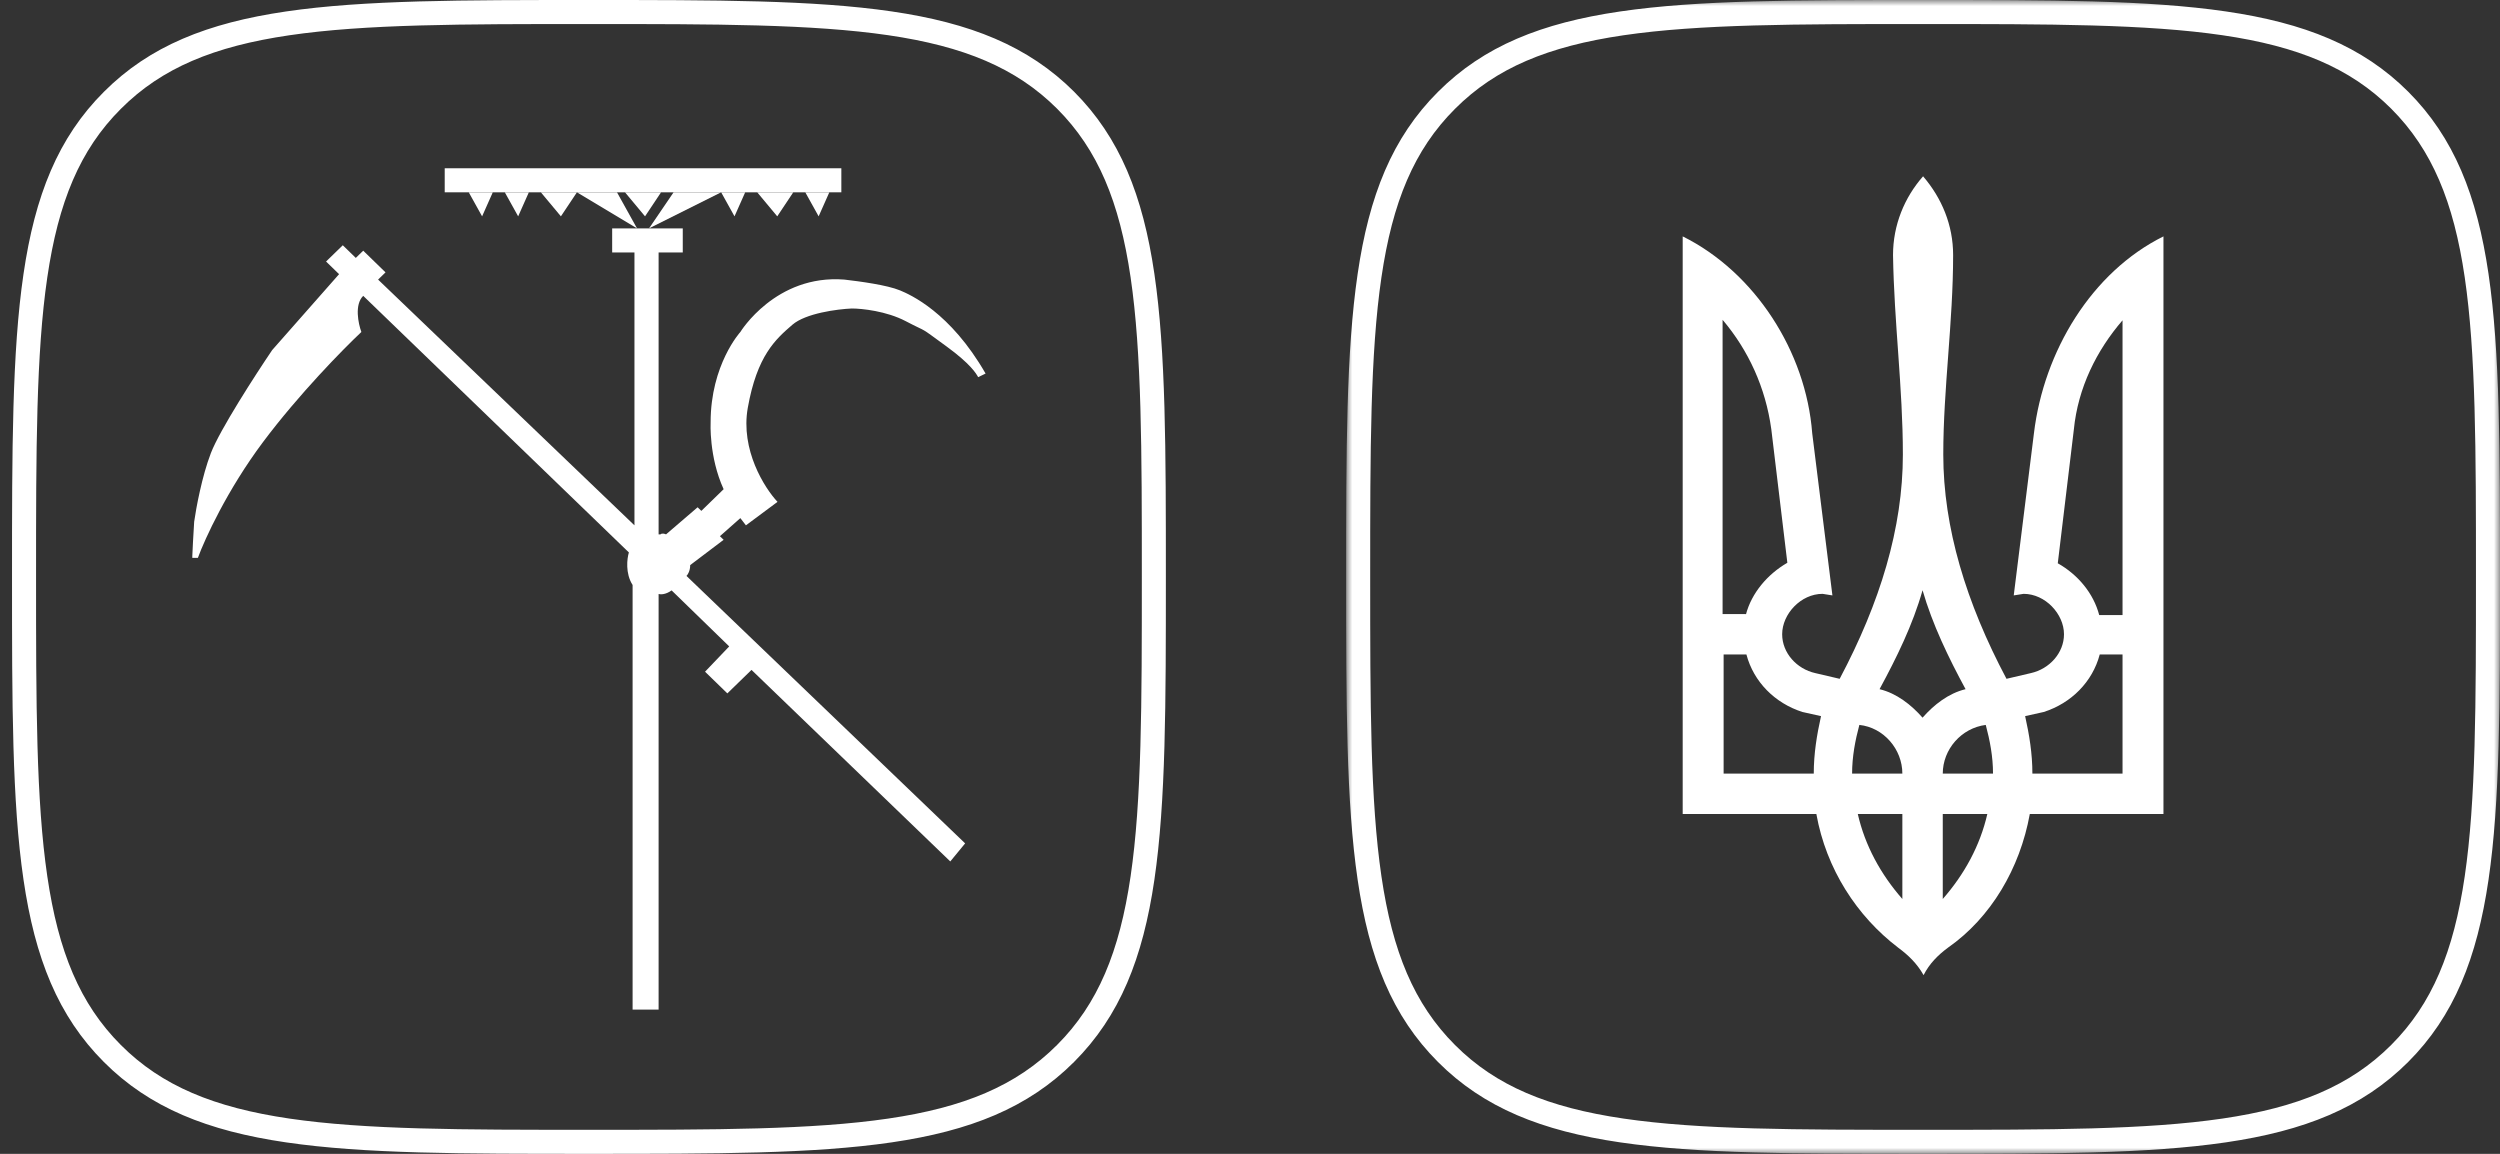 <svg width="208" height="96" viewBox="0 0 208 96" fill="none" xmlns="http://www.w3.org/2000/svg">
<rect x="0" y="0" width="208" height="96" fill="#333333" stroke="none"/>
<mask id="mask0_32_61" style="mask-type:luminance" maskUnits="userSpaceOnUse" x="112" y="0" width="96" height="96">
<path d="M208 0H112V96H208V0Z" fill="white"/>
</mask>
<g mask="url(#mask0_32_61)">
<path d="M120.348 8.35L120.35 8.348C123.956 4.734 128.548 2.882 134.929 1.945C141.344 1.002 149.44 1 159.991 1C170.542 1 178.639 1.002 185.056 1.942C191.439 2.878 196.036 4.725 199.651 8.331C203.266 11.947 205.118 16.544 206.055 22.927C206.998 29.344 207 37.44 207 47.991C207 58.542 206.998 66.639 206.055 73.056C205.118 79.439 203.266 84.036 199.651 87.651C196.036 91.266 191.435 93.118 185.049 94.055C178.63 94.998 170.534 95 159.991 95C149.449 95 141.352 94.998 134.935 94.055C128.552 93.118 123.956 91.266 120.35 87.652L120.349 87.651C116.734 84.036 114.882 79.435 113.945 73.049C113.002 66.63 113 58.534 113 47.991C113 37.449 113.002 29.352 113.945 22.936C114.882 16.552 116.734 11.956 120.348 8.35Z" stroke="white" stroke-width="2"/>
<path d="M157.931 78.848C154.483 76.219 151.94 72.296 151.121 67.727H140V19.667C145.991 22.641 150.259 29.236 150.776 36.046L152.457 49.538L151.638 49.408C149.828 49.408 148.276 51.089 148.276 52.77C148.276 54.322 149.483 55.658 151.035 56.003L153.06 56.477C156.422 50.141 158.319 43.934 158.319 37.813C158.319 32.296 157.586 26.822 157.5 21.219C157.5 18.719 158.448 16.434 160 14.667C161.552 16.477 162.5 18.719 162.5 21.219C162.5 26.822 161.681 32.339 161.681 37.813C161.681 43.891 163.578 50.141 166.94 56.477L168.965 56.003C170.517 55.658 171.724 54.322 171.724 52.77C171.724 51.089 170.172 49.408 168.362 49.408L167.543 49.538L169.224 36.046C170.043 29.236 174.009 22.641 180 19.667V67.727H168.879C168.06 72.253 165.647 76.348 162.069 78.848C161.25 79.451 160.517 80.184 160.043 81.132C159.483 80.141 158.75 79.451 157.931 78.848ZM145.259 51.133C145.733 49.322 147.069 47.77 148.707 46.822L147.371 35.702C146.897 32.253 145.474 29.15 143.319 26.607V51.089H145.259V51.133ZM150.905 64.365C150.905 62.684 151.164 61.133 151.509 59.581L149.957 59.236C147.672 58.503 145.905 56.736 145.302 54.452H143.405V64.365H150.905ZM158.276 64.365C158.276 62.339 156.724 60.529 154.698 60.313C154.353 61.607 154.095 62.943 154.095 64.365H158.276ZM158.276 67.727H154.569C155.172 70.357 156.466 72.727 158.276 74.796V67.727ZM163.535 57.339C162.112 54.71 160.776 51.952 159.957 49.107C159.138 51.995 157.802 54.71 156.379 57.339C157.802 57.684 159.009 58.633 159.957 59.71C160.905 58.633 162.112 57.684 163.535 57.339ZM165.819 64.365C165.819 62.943 165.56 61.607 165.215 60.313C163.19 60.572 161.638 62.339 161.638 64.365H165.819ZM165.345 67.727H161.638V74.796C163.448 72.727 164.741 70.357 165.345 67.727ZM176.595 64.365V54.452H174.698C174.095 56.736 172.328 58.503 170.043 59.236L168.491 59.581C168.836 61.133 169.095 62.684 169.095 64.365H176.595ZM176.595 51.133V26.65C174.44 29.15 172.888 32.253 172.543 35.745L171.207 46.865C172.888 47.813 174.181 49.365 174.655 51.176H176.595V51.133Z" fill="white"/>
</g>
<path d="M9.348 8.35L9.35 8.348C12.956 4.734 17.548 2.882 23.929 1.945C30.344 1.002 38.44 1 48.991 1C59.542 1 67.639 1.002 74.056 1.942C80.439 2.878 85.036 4.725 88.651 8.331C92.266 11.947 94.118 16.544 95.055 22.927C95.998 29.344 96 37.44 96 47.991C96 58.542 95.998 66.639 95.055 73.056C94.118 79.439 92.266 84.036 88.651 87.651C85.036 91.266 80.435 93.118 74.049 94.055C67.63 94.998 59.534 95 48.991 95C38.449 95 30.352 94.998 23.935 94.055C17.552 93.118 12.956 91.266 9.35 87.652L9.349 87.651C5.734 84.036 3.882 79.435 2.945 73.049C2.002 66.63 2 58.534 2 47.991C2 37.449 2.002 29.352 2.945 22.936C3.882 16.552 5.734 11.956 9.348 8.35Z" stroke="white" stroke-width="2"/>
<path d="M53 19L48 16H51.333L53 19Z" fill="white"/>
<path d="M54 19L56.043 16H60L54 19Z" fill="white"/>
<path d="M70 14H37V16H70V14Z" fill="white"/>
<path d="M54.796 84H52.632V48.67C52.014 47.708 52.169 46.465 52.323 45.964L30.22 24.615C29.478 25.337 29.808 26.92 30.066 27.622C28.571 29.025 24.841 32.824 21.873 36.793C18.906 40.762 17.03 44.861 16.464 46.415H16V46.264C16 46.024 16.103 44.26 16.155 43.408C16.309 42.305 16.804 39.619 17.546 37.695C18.288 35.77 21.255 31.18 22.646 29.125L28.211 22.811L27.129 21.759L27.283 21.608L28.52 20.405L29.602 21.458L30.22 20.857L32.075 22.661L31.457 23.262L52.787 43.708V21.007H50.932V19H56.806V21.007H54.796V42.205V44.46H54.951C55.075 44.34 55.312 44.41 55.414 44.46L58.042 42.205L58.351 42.506L60.206 40.702C58.97 37.995 59.124 35.139 59.124 35.139C59.124 30.328 61.597 27.622 61.597 27.622C61.597 27.622 64.534 22.811 70.253 23.262C71.541 23.412 73.808 23.713 74.89 24.164C75.718 24.509 79.063 25.968 82 31.08L81.382 31.38C81.227 31.08 80.733 30.268 78.754 28.825C76.281 27.02 77.363 27.772 75.354 26.72C73.746 25.878 71.696 25.667 70.871 25.667C69.686 25.718 67.038 26.058 65.925 27.02C64.534 28.223 62.988 29.576 62.215 33.936C61.597 37.424 63.607 40.601 64.689 41.754L62.061 43.708L61.597 43.107L59.897 44.611L60.206 44.911L57.424 47.016C57.424 47.497 57.218 47.818 57.115 47.918L80.3 70.169L79.063 71.672L62.525 55.736L60.515 57.69L58.66 55.886L60.67 53.781L55.878 49.121C55.384 49.481 54.951 49.471 54.796 49.421V84Z" fill="white"/>
<path d="M40.111 18L39 16H41L40.111 18Z" fill="white"/>
<path d="M43.111 18L42 16H44L43.111 18Z" fill="white"/>
<path d="M46.667 18L45 16H48L46.667 18Z" fill="white"/>
<path d="M53.667 18L52 16H55L53.667 18Z" fill="white"/>
<path d="M61.111 18L60 16H62L61.111 18Z" fill="white"/>
<path d="M64.667 18L63 16H66L64.667 18Z" fill="white"/>
<path d="M68.111 18L67 16H69L68.111 18Z" fill="white"/>
</svg>
